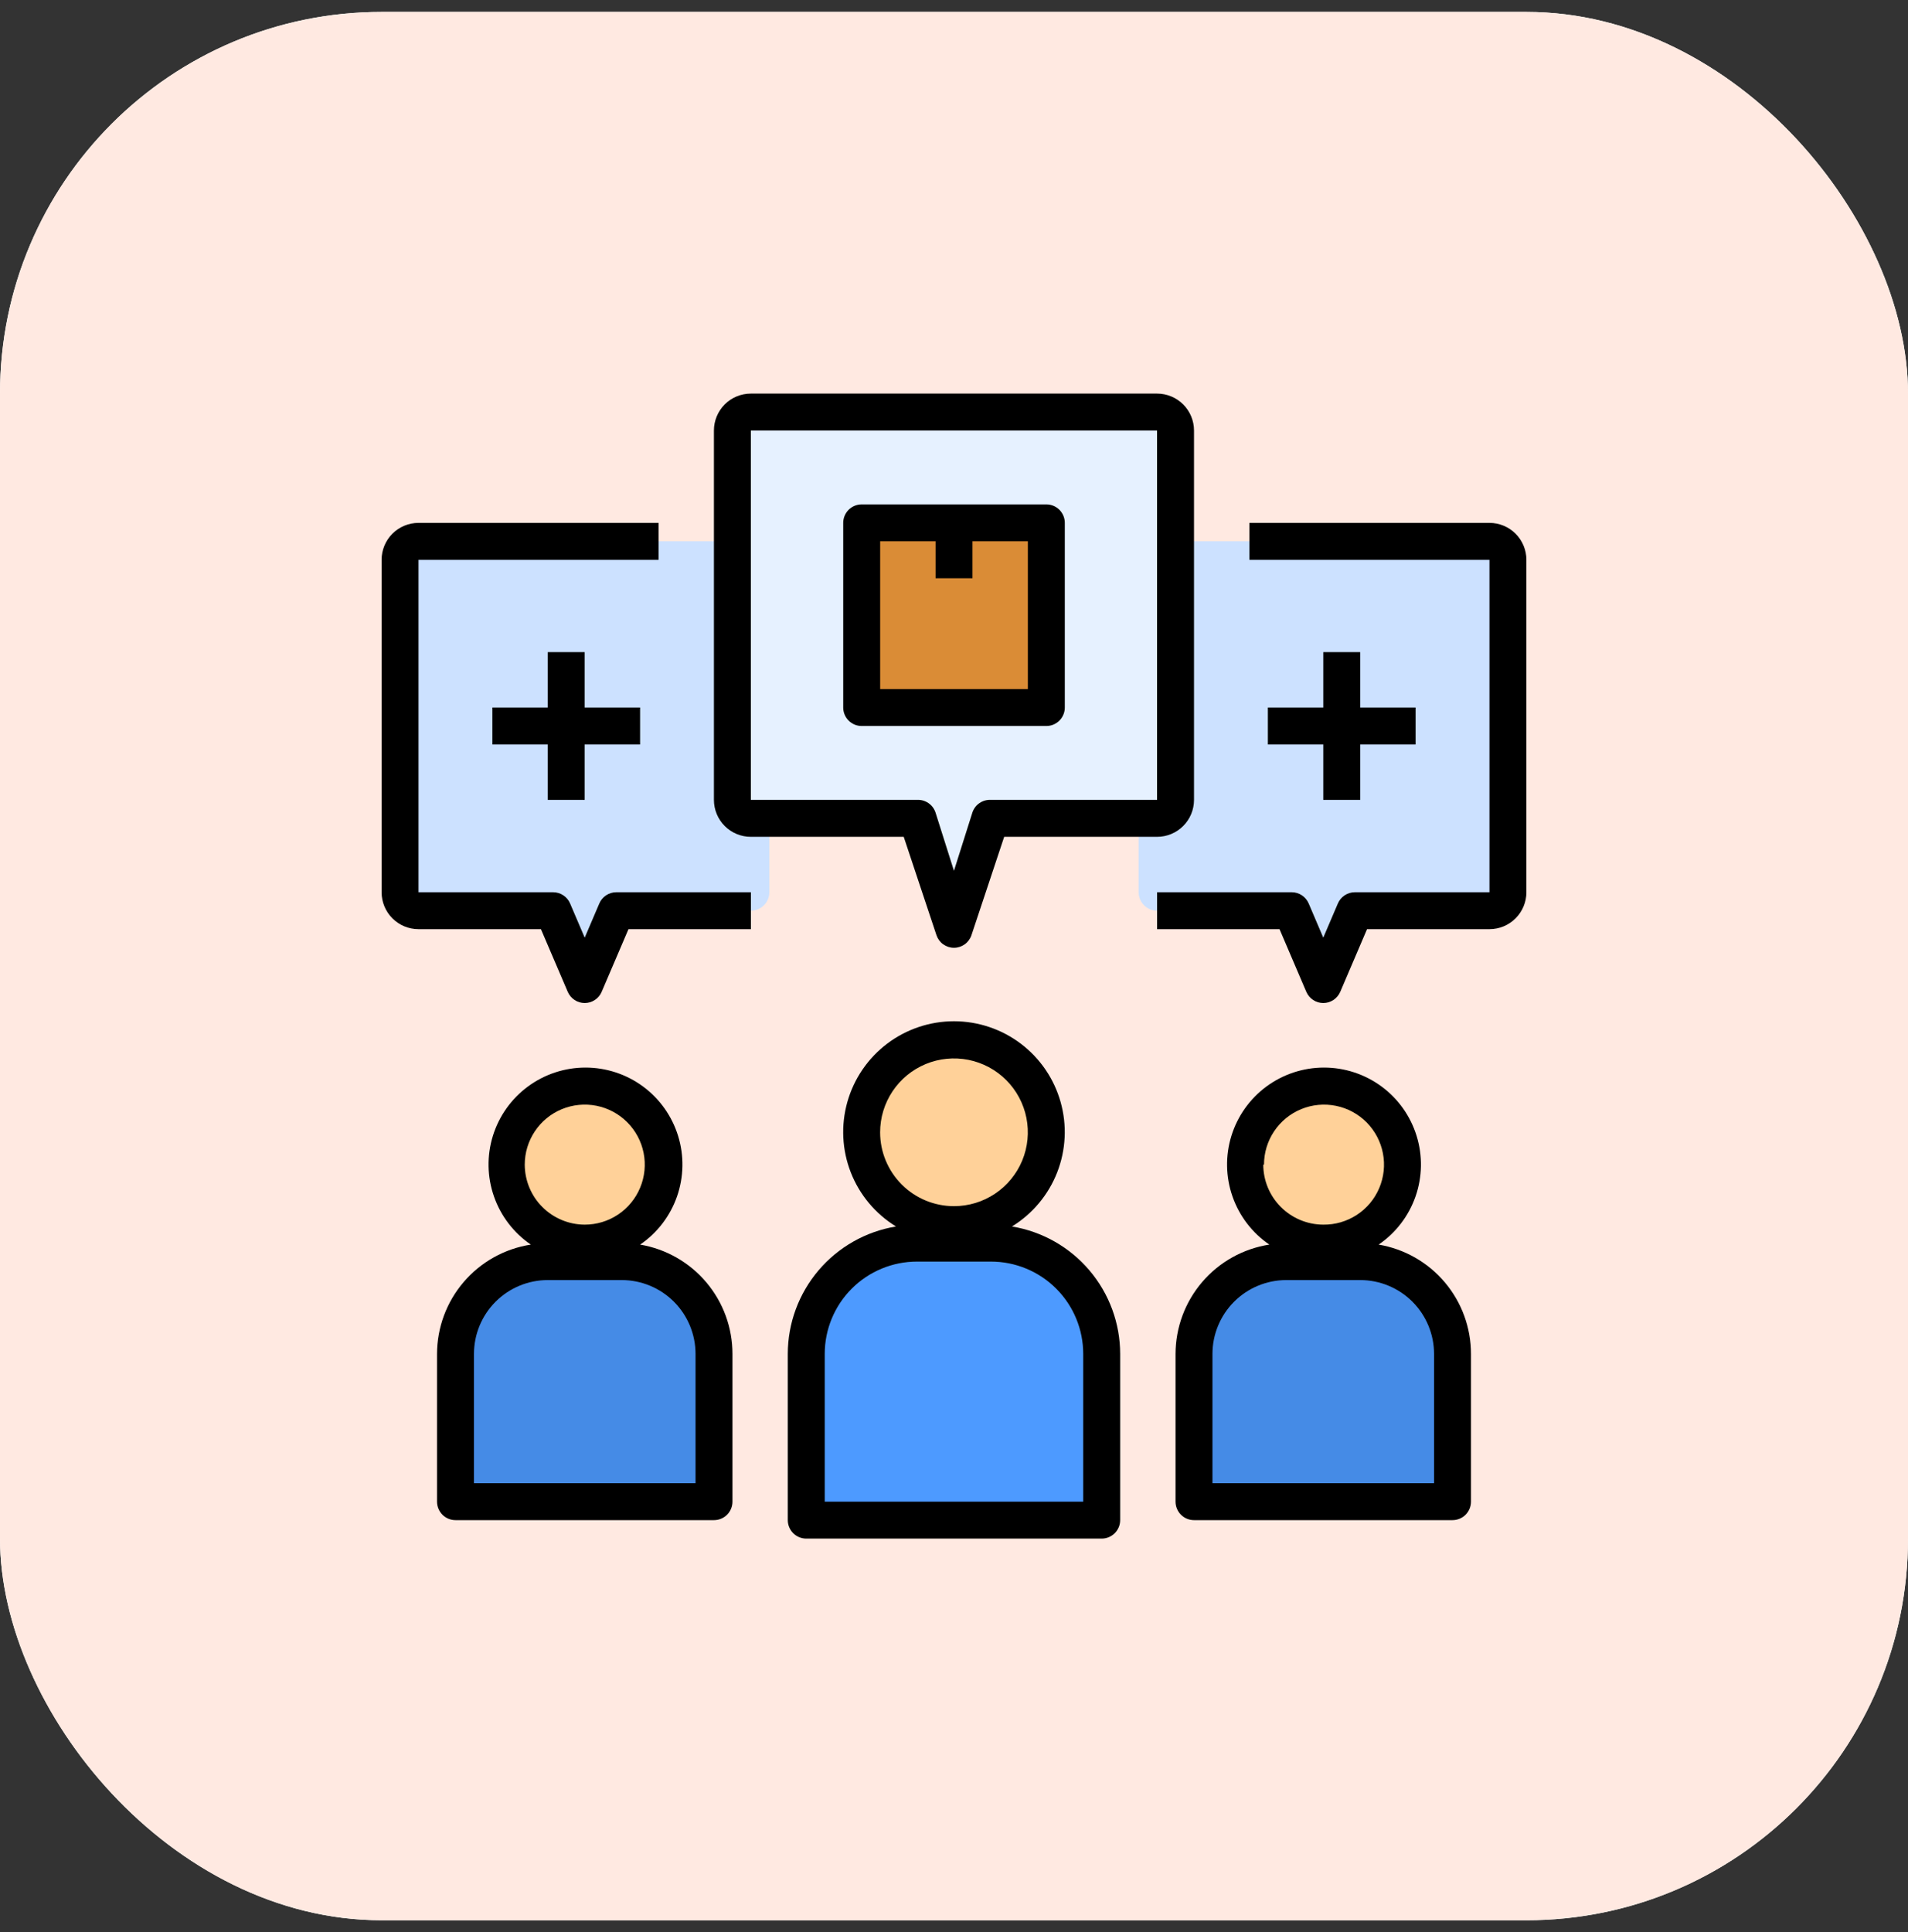 <svg width="80" height="81" viewBox="0 0 80 81" fill="none" xmlns="http://www.w3.org/2000/svg">
<rect x="0" y="0" width="80" height="81" fill="#333333" stroke="none"/>
<rect y="0.5" width="80" height="80" rx="16" fill="white"/>
<rect y="0.5" width="80" height="80" rx="16" fill="#FFE9E1"/>
<g clip-path="url(#clip0_5277_11787)">
<path d="M62.452 22.693H48.516C48.311 22.693 48.114 22.775 47.969 22.92C47.824 23.065 47.742 23.262 47.742 23.468V37.403C47.742 37.608 47.824 37.805 47.969 37.95C48.114 38.096 48.311 38.177 48.516 38.177H54.16L55.484 41.274L56.808 38.177H62.452C62.657 38.177 62.854 38.096 62.999 37.95C63.145 37.805 63.226 37.608 63.226 37.403V23.468C63.226 23.262 63.145 23.065 62.999 22.92C62.854 22.775 62.657 22.693 62.452 22.693Z" fill="#CCE1FF"/>
<path d="M31.483 22.693H17.548C17.342 22.693 17.145 22.775 17 22.92C16.855 23.065 16.773 23.262 16.773 23.468V37.403C16.773 37.608 16.855 37.805 17 37.95C17.145 38.096 17.342 38.177 17.548 38.177H23.192L24.515 41.274L25.839 38.177H31.483C31.689 38.177 31.885 38.096 32.031 37.95C32.176 37.805 32.257 37.608 32.257 37.403V23.468C32.257 23.262 32.176 23.065 32.031 22.92C31.885 22.775 31.689 22.693 31.483 22.693Z" fill="#CCE1FF"/>
<path d="M40 51.34C42.138 51.34 43.871 49.606 43.871 47.469C43.871 45.331 42.138 43.598 40 43.598C37.862 43.598 36.129 45.331 36.129 47.469C36.129 49.606 37.862 51.34 40 51.34Z" fill="#FFD199"/>
<path d="M46.192 63.726V56.758C46.192 55.526 45.702 54.345 44.831 53.474C43.96 52.603 42.779 52.113 41.547 52.113H38.45C37.218 52.113 36.036 52.603 35.165 53.474C34.294 54.345 33.805 55.526 33.805 56.758V63.726H46.192Z" fill="#4D9AFF"/>
<path d="M55.486 52.114C57.303 52.114 58.776 50.641 58.776 48.824C58.776 47.006 57.303 45.533 55.486 45.533C53.668 45.533 52.195 47.006 52.195 48.824C52.195 50.641 53.668 52.114 55.486 52.114Z" fill="#FFD199"/>
<path d="M60.905 62.951V56.758C60.905 55.731 60.497 54.746 59.771 54.02C59.045 53.295 58.061 52.887 57.034 52.887H53.937C52.911 52.887 51.926 53.295 51.2 54.02C50.474 54.746 50.066 55.731 50.066 56.758V62.951H60.905Z" fill="#458BE6"/>
<path d="M48.517 17.273H31.485C31.28 17.273 31.083 17.355 30.938 17.5C30.793 17.645 30.711 17.842 30.711 18.048V33.532C30.711 33.737 30.793 33.934 30.938 34.079C31.083 34.224 31.28 34.306 31.485 34.306H38.453L40.001 38.951L41.55 34.306H48.517C48.723 34.306 48.92 34.224 49.065 34.079C49.21 33.934 49.292 33.737 49.292 33.532V18.048C49.292 17.842 49.21 17.645 49.065 17.5C48.92 17.355 48.723 17.273 48.517 17.273Z" fill="#E6F1FF"/>
<path d="M36.129 21.92H43.871V29.662H36.129V21.92Z" fill="#DA8C36"/>
<path d="M24.517 52.114C26.334 52.114 27.807 50.641 27.807 48.824C27.807 47.006 26.334 45.533 24.517 45.533C22.7 45.533 21.227 47.006 21.227 48.824C21.227 50.641 22.7 52.114 24.517 52.114Z" fill="#FFD199"/>
<path d="M19.098 62.951V56.758C19.098 55.731 19.506 54.746 20.231 54.02C20.957 53.295 21.942 52.887 22.969 52.887H26.065C27.092 52.887 28.077 53.295 28.803 54.02C29.529 54.746 29.936 55.731 29.936 56.758V62.951H19.098Z" fill="#458BE6"/>
<path d="M42.43 51.416C43.292 50.886 43.958 50.09 44.326 49.148C44.694 48.205 44.744 47.168 44.469 46.195C44.194 45.221 43.609 44.364 42.802 43.753C41.995 43.143 41.011 42.812 39.999 42.812C38.987 42.812 38.003 43.143 37.196 43.753C36.389 44.364 35.804 45.221 35.529 46.195C35.254 47.168 35.304 48.205 35.672 49.148C36.04 50.09 36.706 50.886 37.568 51.416C36.302 51.625 35.151 52.277 34.32 53.255C33.489 54.233 33.032 55.474 33.031 56.758V63.726C33.031 63.931 33.113 64.128 33.258 64.273C33.403 64.418 33.6 64.5 33.805 64.5H46.193C46.398 64.5 46.595 64.418 46.74 64.273C46.885 64.128 46.967 63.931 46.967 63.726V56.758C46.966 55.474 46.509 54.233 45.678 53.255C44.847 52.277 43.696 51.625 42.43 51.416ZM36.902 47.468C36.902 46.855 37.084 46.256 37.424 45.747C37.764 45.238 38.248 44.841 38.814 44.606C39.38 44.372 40.002 44.311 40.603 44.43C41.204 44.55 41.756 44.845 42.189 45.278C42.622 45.711 42.917 46.263 43.036 46.863C43.156 47.464 43.094 48.087 42.86 48.653C42.626 49.218 42.229 49.702 41.719 50.042C41.21 50.383 40.611 50.564 39.999 50.564C39.178 50.564 38.39 50.238 37.809 49.657C37.228 49.077 36.902 48.289 36.902 47.468ZM45.418 62.952H34.58V56.758C34.58 55.731 34.987 54.747 35.713 54.021C36.439 53.295 37.424 52.887 38.451 52.887H41.547C42.574 52.887 43.559 53.295 44.285 54.021C45.011 54.747 45.418 55.731 45.418 56.758V62.952Z" fill="black"/>
<path d="M57.805 52.175C58.523 51.686 59.064 50.979 59.351 50.159C59.637 49.339 59.654 48.449 59.397 47.619C59.141 46.789 58.626 46.063 57.927 45.548C57.228 45.032 56.382 44.754 55.514 44.754C54.645 44.754 53.799 45.032 53.1 45.548C52.402 46.063 51.886 46.789 51.63 47.619C51.374 48.449 51.39 49.339 51.677 50.159C51.963 50.979 52.505 51.686 53.222 52.175C52.128 52.345 51.13 52.9 50.409 53.741C49.688 54.581 49.291 55.651 49.289 56.759V62.952C49.289 63.157 49.371 63.354 49.516 63.5C49.661 63.645 49.858 63.726 50.063 63.726H60.902C61.107 63.726 61.304 63.645 61.45 63.5C61.595 63.354 61.676 63.157 61.676 62.952V56.759C61.677 55.66 61.288 54.597 60.58 53.758C59.871 52.919 58.888 52.358 57.805 52.175ZM52.998 48.823C52.998 48.324 53.146 47.836 53.424 47.422C53.702 47.008 54.096 46.685 54.558 46.496C55.02 46.306 55.527 46.258 56.016 46.358C56.505 46.457 56.953 46.7 57.304 47.055C57.654 47.41 57.892 47.861 57.985 48.352C58.079 48.842 58.024 49.348 57.829 49.808C57.634 50.267 57.307 50.658 56.889 50.93C56.471 51.203 55.982 51.345 55.483 51.339C54.816 51.337 54.177 51.071 53.706 50.6C53.234 50.129 52.968 49.49 52.967 48.823H52.998ZM60.128 62.178H50.837V56.759C50.837 55.937 51.164 55.15 51.745 54.569C52.325 53.988 53.113 53.662 53.934 53.662H57.031C57.852 53.662 58.64 53.988 59.221 54.569C59.801 55.15 60.128 55.937 60.128 56.759V62.178Z" fill="black"/>
<path d="M39.263 39.199C39.314 39.354 39.412 39.489 39.544 39.585C39.676 39.68 39.835 39.732 39.998 39.732C40.161 39.732 40.32 39.68 40.452 39.585C40.584 39.489 40.683 39.354 40.734 39.199L42.104 35.081H48.514C48.925 35.081 49.319 34.918 49.609 34.627C49.9 34.337 50.063 33.943 50.063 33.532V18.048C50.063 17.638 49.9 17.244 49.609 16.953C49.319 16.663 48.925 16.5 48.514 16.5H31.482C31.071 16.5 30.677 16.663 30.387 16.953C30.097 17.244 29.934 17.638 29.934 18.048V33.532C29.934 33.943 30.097 34.337 30.387 34.627C30.677 34.918 31.071 35.081 31.482 35.081H37.892L39.263 39.199ZM31.482 18.048H48.514V33.532H41.547C41.378 33.523 41.211 33.57 41.071 33.665C40.931 33.76 40.826 33.898 40.772 34.059L39.998 36.505L39.224 34.059C39.17 33.898 39.065 33.76 38.925 33.665C38.786 33.57 38.619 33.523 38.45 33.532H31.482V18.048Z" fill="black"/>
<path d="M62.451 21.92H52.387V23.468H62.451V37.404H56.807C56.655 37.404 56.507 37.449 56.38 37.533C56.253 37.617 56.154 37.736 56.095 37.876L55.483 39.308L54.872 37.876C54.812 37.736 54.713 37.617 54.587 37.533C54.46 37.449 54.312 37.404 54.16 37.404H48.516V38.952H53.649L54.771 41.577C54.831 41.716 54.93 41.836 55.056 41.919C55.183 42.003 55.332 42.048 55.483 42.048C55.635 42.048 55.784 42.003 55.91 41.919C56.037 41.836 56.136 41.716 56.196 41.577L57.318 38.952H62.451C62.862 38.952 63.256 38.789 63.546 38.499C63.836 38.208 64 37.815 64 37.404V23.468C64 23.058 63.836 22.664 63.546 22.373C63.256 22.083 62.862 21.92 62.451 21.92Z" fill="black"/>
<path d="M44.646 29.661V21.919C44.646 21.713 44.564 21.517 44.419 21.371C44.274 21.226 44.077 21.145 43.872 21.145H36.13C35.924 21.145 35.727 21.226 35.582 21.371C35.437 21.517 35.355 21.713 35.355 21.919V29.661C35.355 29.866 35.437 30.063 35.582 30.208C35.727 30.353 35.924 30.435 36.13 30.435H43.872C44.077 30.435 44.274 30.353 44.419 30.208C44.564 30.063 44.646 29.866 44.646 29.661ZM43.097 28.887H36.904V22.693H39.227V24.241H40.775V22.693H43.097V28.887Z" fill="black"/>
<path d="M55.483 27.338V29.66H53.16V31.209H55.483V33.532H57.031V31.209H59.354V29.66H57.031V27.338H55.483Z" fill="black"/>
<path d="M26.84 52.175C27.558 51.686 28.099 50.979 28.386 50.159C28.672 49.339 28.689 48.449 28.432 47.619C28.176 46.789 27.661 46.063 26.962 45.548C26.263 45.032 25.417 44.754 24.549 44.754C23.68 44.754 22.834 45.032 22.136 45.548C21.437 46.063 20.921 46.789 20.665 47.619C20.409 48.449 20.425 49.339 20.712 50.159C20.998 50.979 21.54 51.686 22.257 52.175C21.163 52.345 20.165 52.9 19.444 53.741C18.723 54.581 18.326 55.651 18.324 56.759V62.952C18.324 63.157 18.406 63.354 18.551 63.5C18.696 63.645 18.893 63.726 19.098 63.726H29.937C30.142 63.726 30.339 63.645 30.485 63.5C30.63 63.354 30.711 63.157 30.711 62.952V56.759C30.712 55.66 30.324 54.597 29.615 53.758C28.906 52.919 27.923 52.358 26.84 52.175ZM22.002 48.823C22.002 48.325 22.149 47.839 22.426 47.425C22.702 47.011 23.095 46.689 23.555 46.498C24.015 46.308 24.521 46.258 25.009 46.355C25.497 46.452 25.945 46.692 26.297 47.044C26.649 47.396 26.889 47.844 26.986 48.332C27.083 48.82 27.033 49.326 26.842 49.786C26.652 50.246 26.329 50.639 25.916 50.915C25.502 51.192 25.015 51.339 24.518 51.339C23.851 51.337 23.212 51.071 22.741 50.6C22.269 50.129 22.004 49.49 22.002 48.823ZM29.163 62.178H19.873V56.759C19.873 55.937 20.199 55.15 20.78 54.569C21.36 53.988 22.148 53.662 22.969 53.662H26.066C26.887 53.662 27.675 53.988 28.256 54.569C28.837 55.15 29.163 55.937 29.163 56.759V62.178Z" fill="black"/>
<path d="M25.128 37.876L24.516 39.308L23.904 37.876C23.845 37.736 23.746 37.617 23.619 37.533C23.493 37.449 23.344 37.404 23.192 37.404H17.548V23.468H27.613V21.92H17.548C17.138 21.92 16.744 22.083 16.453 22.373C16.163 22.664 16 23.058 16 23.468V37.404C16 37.815 16.163 38.208 16.453 38.499C16.744 38.789 17.138 38.952 17.548 38.952H22.681L23.804 41.577C23.863 41.716 23.963 41.836 24.089 41.919C24.216 42.003 24.364 42.048 24.516 42.048C24.668 42.048 24.816 42.003 24.943 41.919C25.07 41.836 25.169 41.716 25.228 41.577L26.351 38.952H31.484V37.404H25.84C25.688 37.404 25.54 37.449 25.413 37.533C25.286 37.617 25.187 37.736 25.128 37.876Z" fill="black"/>
<path d="M24.515 33.532V31.209H26.838V29.66H24.515V27.338H22.967V29.66H20.645V31.209H22.967V33.532H24.515Z" fill="black"/>
</g>
<defs>
<clipPath id="clip0_5277_11787">
<rect width="48" height="48" fill="white" transform="translate(16 16.5)"/>
</clipPath>
</defs>
</svg>
